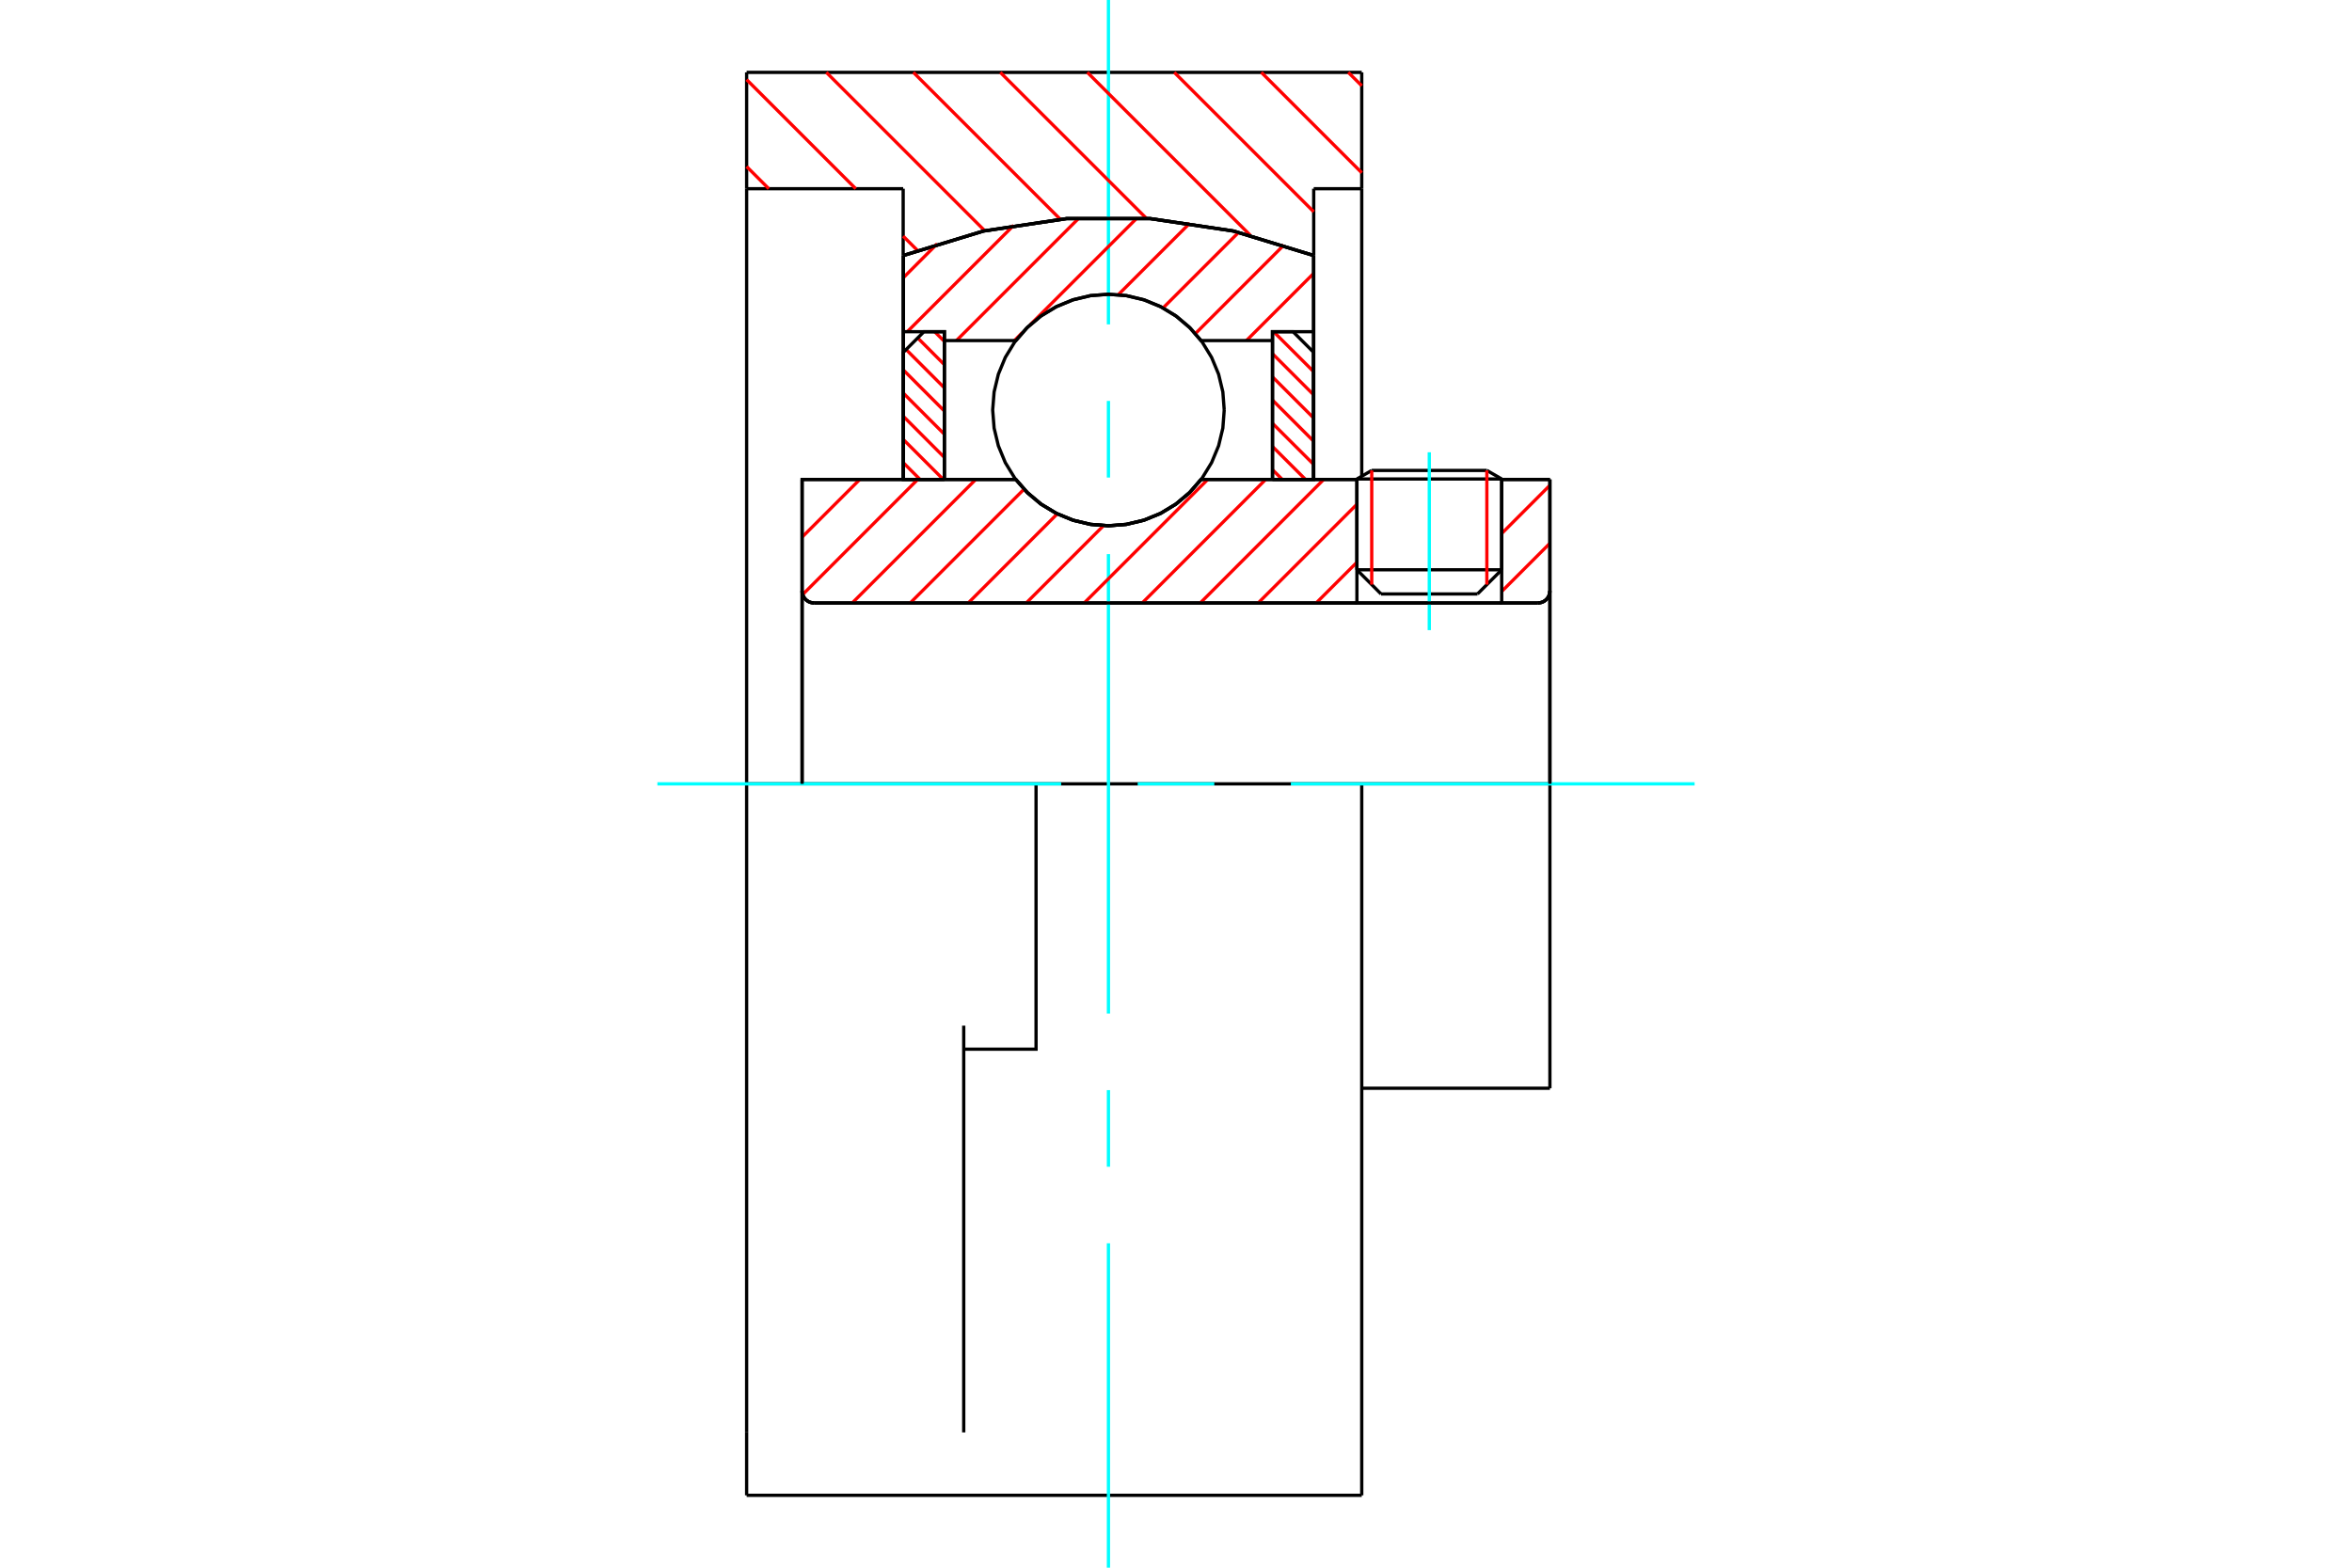 <?xml version="1.0" standalone="no"?>
<!DOCTYPE svg PUBLIC "-//W3C//DTD SVG 1.1//EN"
	"http://www.w3.org/Graphics/SVG/1.1/DTD/svg11.dtd">
<svg xmlns="http://www.w3.org/2000/svg" height="100%" width="100%" viewBox="0 0 36000 24000">
	<rect x="-1800" y="-1200" width="39600" height="26400" style="fill:#FFF"/>
	<g style="fill:none; fill-rule:evenodd" transform="matrix(1 0 0 1 0 0)">
		<g style="fill:none; stroke:#000; stroke-width:50; shape-rendering:geometricPrecision">
			<line x1="22985" y1="7333" x2="20769" y2="7333"/>
			<line x1="20996" y1="7202" x2="22758" y2="7202"/>
			<line x1="20769" y1="8723" x2="22985" y2="8723"/>
			<line x1="22615" y1="9093" x2="21138" y2="9093"/>
			<polyline points="23538,9231 23567,9228 23596,9222 23622,9211 23647,9196 23669,9177 23688,9155 23703,9130 23714,9103 23721,9075 23723,9046"/>
			<line x1="23723" y1="7340" x2="23723" y2="9046"/>
			<line x1="22985" y1="7340" x2="23723" y2="7340"/>
			<line x1="18384" y1="7340" x2="20769" y2="7340"/>
			<polyline points="15548,7340 15729,7546 15939,7721 16174,7862 16427,7965 16693,8028 16966,8049 17239,8028 17505,7965 17759,7862 17993,7721 18203,7546 18384,7340"/>
			<line x1="12277" y1="7340" x2="15548" y2="7340"/>
			<line x1="12277" y1="9046" x2="12277" y2="7340"/>
			<polyline points="12277,9046 12279,9075 12286,9103 12297,9130 12312,9155 12331,9177 12353,9196 12378,9211 12404,9222 12433,9228 12462,9231"/>
			<line x1="23538" y1="9231" x2="12462" y2="9231"/>
			<line x1="23723" y1="12000" x2="20843" y2="12000"/>
			<line x1="23723" y1="9046" x2="23723" y2="12000"/>
			<line x1="23723" y1="16660" x2="23723" y2="12000"/>
			<line x1="12277" y1="9046" x2="12277" y2="12000"/>
			<line x1="20996" y1="7202" x2="20769" y2="7333"/>
			<line x1="22985" y1="7333" x2="22758" y2="7202"/>
			<line x1="22615" y1="9093" x2="22985" y2="8723"/>
			<line x1="20769" y1="8723" x2="21138" y2="9093"/>
			<line x1="20769" y1="7333" x2="20769" y2="8723"/>
			<line x1="22985" y1="8723" x2="22985" y2="7333"/>
			<polyline points="23538,9231 23567,9228 23596,9222 23622,9211 23647,9196 23669,9177 23688,9155 23703,9130 23714,9103 23721,9075 23723,9046"/>
			<line x1="20843" y1="16660" x2="23723" y2="16660"/>
			<polyline points="12277,9046 12279,9075 12286,9103 12297,9130 12312,9155 12331,9177 12353,9196 12378,9211 12404,9222 12433,9228 12462,9231"/>
			<line x1="15858" y1="12000" x2="11428" y2="12000"/>
			<line x1="20843" y1="12000" x2="15858" y2="12000"/>
			<line x1="13824" y1="2889" x2="11428" y2="2889"/>
			<line x1="13824" y1="3912" x2="13824" y2="2889"/>
			<polyline points="20108,3912 18879,3537 17609,3347 16324,3347 15053,3537 13824,3912"/>
			<line x1="20108" y1="2889" x2="20108" y2="3912"/>
			<line x1="20843" y1="2889" x2="20108" y2="2889"/>
			<line x1="20843" y1="1108" x2="20843" y2="2889"/>
			<line x1="11428" y1="1108" x2="20843" y2="1108"/>
			<line x1="11428" y1="2889" x2="11428" y2="1108"/>
			<line x1="20843" y1="12000" x2="20843" y2="22892"/>
			<line x1="20843" y1="2889" x2="20843" y2="7290"/>
			<line x1="20108" y1="3912" x2="20108" y2="7340"/>
			<line x1="11428" y1="22892" x2="11428" y2="21929"/>
			<line x1="13824" y1="7340" x2="13824" y2="3912"/>
			<line x1="11428" y1="12000" x2="11428" y2="2889"/>
			<polyline points="11428,21929 11428,15702 11428,12000"/>
			<line x1="14751" y1="21929" x2="14751" y2="15702"/>
			<polyline points="14751,16062 15858,16062 15858,12000"/>
			<line x1="11428" y1="22892" x2="20843" y2="22892"/>
		</g>
		<g style="fill:none; stroke:#0FF; stroke-width:50; shape-rendering:geometricPrecision">
			<line x1="21877" y1="9647" x2="21877" y2="6924"/>
			<line x1="16966" y1="24000" x2="16966" y2="19034"/>
			<line x1="16966" y1="17862" x2="16966" y2="16689"/>
			<line x1="16966" y1="15517" x2="16966" y2="8483"/>
			<line x1="16966" y1="7311" x2="16966" y2="6138"/>
			<line x1="16966" y1="4966" x2="16966" y2="0"/>
			<line x1="10062" y1="12000" x2="16242" y2="12000"/>
			<line x1="17414" y1="12000" x2="18586" y2="12000"/>
			<line x1="19758" y1="12000" x2="25938" y2="12000"/>
		</g>
		<g style="fill:none; stroke:#F00; stroke-width:50; shape-rendering:geometricPrecision">
			<line x1="20637" y1="1108" x2="20843" y2="1313"/>
			<line x1="19306" y1="1108" x2="20843" y2="2645"/>
			<line x1="17974" y1="1108" x2="20108" y2="3242"/>
			<line x1="16643" y1="1108" x2="19136" y2="3601"/>
			<line x1="15311" y1="1108" x2="17549" y2="3345"/>
			<line x1="13980" y1="1108" x2="16230" y2="3358"/>
			<line x1="12648" y1="1108" x2="15076" y2="3536"/>
			<line x1="11428" y1="1219" x2="13098" y2="2889"/>
			<line x1="13824" y1="3615" x2="14042" y2="3833"/>
			<line x1="11428" y1="2550" x2="11767" y2="2889"/>
		</g>
		<g style="fill:none; stroke:#000; stroke-width:50; shape-rendering:geometricPrecision">
			<polyline points="20108,3912 18879,3537 17609,3347 16324,3347 15053,3537 13824,3912"/>
		</g>
		<g style="fill:none; stroke:#F00; stroke-width:50; shape-rendering:geometricPrecision">
			<line x1="22758" y1="7202" x2="22758" y2="8950"/>
			<line x1="20996" y1="8950" x2="20996" y2="7202"/>
			<line x1="13828" y1="7085" x2="14083" y2="7340"/>
			<line x1="13828" y1="6730" x2="14438" y2="7340"/>
			<line x1="13828" y1="6375" x2="14455" y2="7003"/>
			<line x1="13828" y1="6020" x2="14455" y2="6648"/>
			<line x1="13828" y1="5665" x2="14455" y2="6293"/>
			<line x1="13869" y1="5351" x2="14455" y2="5938"/>
			<line x1="14046" y1="5173" x2="14455" y2="5583"/>
			<line x1="14306" y1="5078" x2="14455" y2="5227"/>
		</g>
		<g style="fill:none; stroke:#000; stroke-width:50; shape-rendering:geometricPrecision">
			<polyline points="14455,7340 14455,5078 14142,5078 13828,5392 13828,7340 14455,7340"/>
		</g>
		<g style="fill:none; stroke:#F00; stroke-width:50; shape-rendering:geometricPrecision">
			<line x1="19494" y1="5078" x2="20105" y2="5688"/>
			<line x1="19477" y1="5415" x2="20105" y2="6043"/>
			<line x1="19477" y1="5770" x2="20105" y2="6398"/>
			<line x1="19477" y1="6125" x2="20105" y2="6753"/>
			<line x1="19477" y1="6481" x2="20105" y2="7108"/>
			<line x1="19477" y1="6836" x2="19982" y2="7340"/>
			<line x1="19477" y1="7191" x2="19627" y2="7340"/>
		</g>
		<g style="fill:none; stroke:#000; stroke-width:50; shape-rendering:geometricPrecision">
			<polyline points="19477,7340 19477,5078 19791,5078 20105,5392 20105,7340 19477,7340"/>
			<polyline points="18738,6277 18717,6000 18652,5729 18545,5472 18400,5235 18219,5024 18008,4843 17771,4698 17514,4591 17243,4526 16966,4505 16689,4526 16418,4591 16162,4698 15924,4843 15713,5024 15532,5235 15387,5472 15281,5729 15216,6000 15194,6277 15216,6554 15281,6825 15387,7082 15532,7319 15713,7530 15924,7711 16162,7856 16418,7962 16689,8027 16966,8049 17243,8027 17514,7962 17771,7856 18008,7711 18219,7530 18400,7319 18545,7082 18652,6825 18717,6554 18738,6277"/>
		</g>
		<g style="fill:none; stroke:#F00; stroke-width:50; shape-rendering:geometricPrecision">
			<line x1="20105" y1="5074" x2="20101" y2="5078"/>
			<line x1="20105" y1="4187" x2="19078" y2="5214"/>
			<line x1="19652" y1="3751" x2="18297" y2="5107"/>
			<line x1="18958" y1="3558" x2="17802" y2="4714"/>
			<line x1="18211" y1="3417" x2="17116" y2="4512"/>
			<line x1="17405" y1="3336" x2="15774" y2="4967"/>
			<line x1="15648" y1="5092" x2="15527" y2="5214"/>
			<line x1="16515" y1="3338" x2="14639" y2="5214"/>
			<line x1="15516" y1="3449" x2="13887" y2="5078"/>
			<line x1="14346" y1="3731" x2="13828" y2="4250"/>
		</g>
		<g style="fill:none; stroke:#000; stroke-width:50; shape-rendering:geometricPrecision">
			<polyline points="13828,7340 13828,5078 13828,3911"/>
			<polyline points="20105,3911 18877,3536 17608,3347 16324,3347 15055,3536 13828,3911"/>
			<polyline points="20105,3911 20105,5078 19477,5078 19477,5214 19477,7340"/>
			<polyline points="19477,5214 18384,5214 18203,5008 17993,4833 17759,4692 17505,4589 17239,4526 16966,4505 16693,4526 16427,4589 16174,4692 15939,4833 15729,5008 15548,5214 14455,5214 14455,7340"/>
			<polyline points="14455,5214 14455,5078 13828,5078"/>
			<line x1="20105" y1="5078" x2="20105" y2="7340"/>
		</g>
		<g style="fill:none; stroke:#F00; stroke-width:50; shape-rendering:geometricPrecision">
			<line x1="23723" y1="8317" x2="22985" y2="9055"/>
			<line x1="23723" y1="7429" x2="22985" y2="8168"/>
			<line x1="20769" y1="8608" x2="20146" y2="9231"/>
			<line x1="20769" y1="7720" x2="19258" y2="9231"/>
			<line x1="20261" y1="7340" x2="18371" y2="9231"/>
			<line x1="19373" y1="7340" x2="17483" y2="9231"/>
			<line x1="18486" y1="7340" x2="16595" y2="9231"/>
			<line x1="16891" y1="8047" x2="15708" y2="9231"/>
			<line x1="16184" y1="7866" x2="14820" y2="9231"/>
			<line x1="15674" y1="7489" x2="13932" y2="9231"/>
			<line x1="14935" y1="7340" x2="13044" y2="9231"/>
			<line x1="14047" y1="7340" x2="12286" y2="9102"/>
			<line x1="13160" y1="7340" x2="12277" y2="8223"/>
		</g>
		<g style="fill:none; stroke:#000; stroke-width:50; shape-rendering:geometricPrecision">
			<line x1="23723" y1="12000" x2="23723" y2="7340"/>
			<polyline points="23538,9231 23567,9228 23596,9222 23622,9211 23647,9196 23669,9177 23688,9155 23703,9130 23714,9103 23721,9075 23723,9046"/>
			<polyline points="23538,9231 22985,9231 22985,7340"/>
			<polyline points="22985,9231 20769,9231 20769,7340"/>
			<line x1="20769" y1="9231" x2="12462" y2="9231"/>
			<polyline points="12277,9046 12279,9075 12286,9103 12297,9130 12312,9155 12331,9177 12353,9196 12378,9211 12404,9222 12433,9228 12462,9231"/>
			<polyline points="12277,9046 12277,7340 12905,7340 15548,7340 15729,7546 15939,7721 16174,7862 16427,7965 16693,8028 16966,8049 17239,8028 17505,7965 17759,7862 17993,7721 18203,7546 18384,7340 20769,7340"/>
			<line x1="22985" y1="7340" x2="23723" y2="7340"/>
			<line x1="12277" y1="12000" x2="12277" y2="9046"/>
		</g>
	</g>
</svg>
